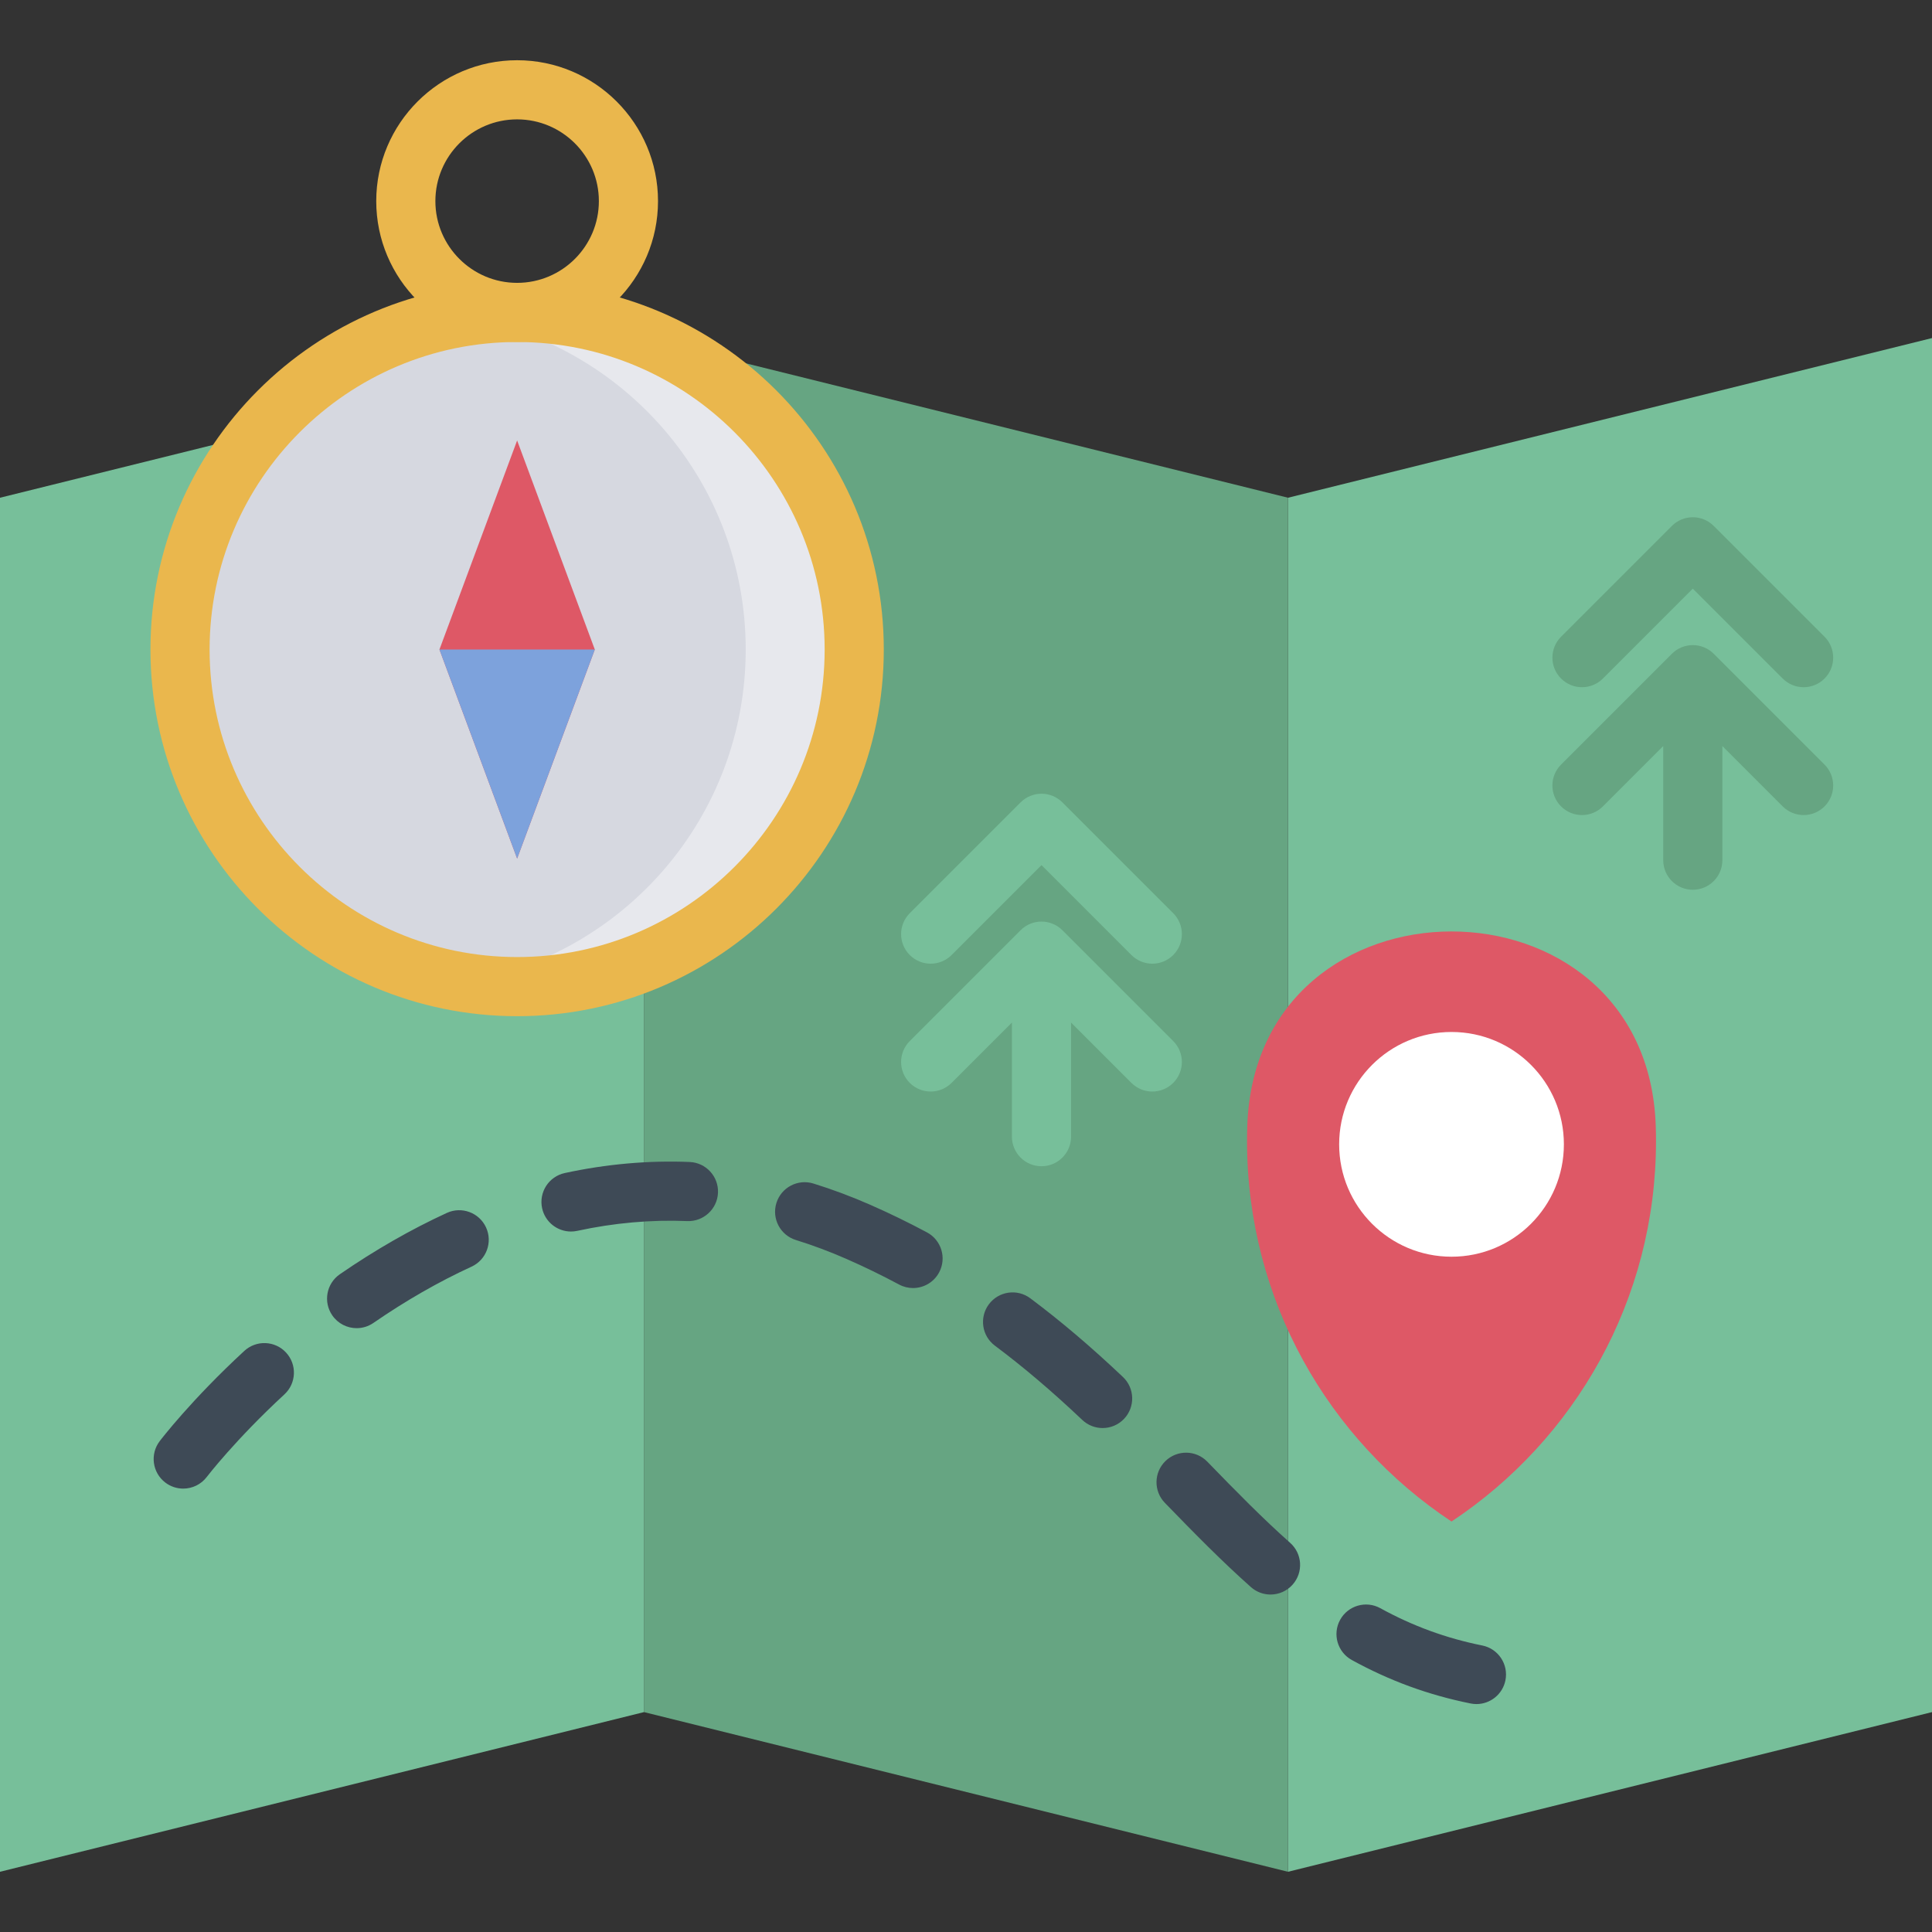 <svg id="Capa_1" enable-background="new 0 0 490 490" height="512" viewBox="0 0 490 490" width="512" xmlns="http://www.w3.org/2000/svg"><rect x="0" y="0" width="490" height="490" fill="#333333" stroke="none"/><g><path d="m326.667 474.726 163.333-40.497v-348.487l-163.333 40.497z" fill="#77bf9a"/><path d="m163.333 434.229 163.334 40.497-.004-348.491-163.33-40.493z" fill="#66a582"/><path d="m0 474.726 163.333-40.497v-348.487l-163.333 40.497z" fill="#77bf9a"/><circle cx="131.155" cy="164.735" fill="#d6d8e0" r="85.496"/><path d="m216.65 164.735c0 47.21-38.28 85.49-85.5 85.49-4.69 0-9.28-.38-13.76-1.11 40.68-6.57 71.74-41.85 71.74-84.38s-31.06-77.81-71.74-84.39c4.48-.73 9.07-1.11 13.76-1.11 47.22 0 85.5 38.28 85.5 85.5z" fill="#e7e8ed"/><g fill="#de5866"><path d="m150.857 164.735-19.702-53.022-19.703 53.022 19.703 53.021z"/><path d=""/></g><path d="m131.155 86.739c-19.703 0-35.732-16.029-35.732-35.732s16.029-35.732 35.732-35.732 35.732 16.029 35.732 35.732-16.029 35.732-35.732 35.732zm0-56.465c-11.432 0-20.732 9.3-20.732 20.732s9.3 20.732 20.732 20.732 20.732-9.3 20.732-20.732-9.3-20.732-20.732-20.732z" fill="#eab74d"/><g><path d="m316.276 289.409c0 40.299 20.615 75.77 51.863 96.484 31.248-20.715 51.863-56.185 51.863-96.484 0-1.259-.02-2.514-.06-3.764-2.107-65.88-101.5-65.88-103.607 0-.039 1.25-.059 2.505-.059 3.764z" fill="#de5866"/><circle cx="368.139" cy="290.233" fill="#fff" r="28.499"/></g><path d="m374.469 432.19c-.49 0-.987-.048-1.486-.148-10.703-2.153-20.561-5.759-30.138-11.027-3.629-1.996-4.954-6.557-2.958-10.186s6.555-4.955 10.186-2.958c8.221 4.521 16.682 7.618 25.867 9.464 4.061.817 6.691 4.771 5.874 8.832-.716 3.562-3.846 6.023-7.345 6.023zm-52.235-27.779c-1.771 0-3.548-.624-4.977-1.892-7.333-6.512-14.222-13.528-21.824-21.365-2.884-2.973-2.812-7.721.161-10.605 2.974-2.884 7.721-2.812 10.605.161 7.389 7.617 14.071 14.424 21.018 20.592 3.097 2.75 3.378 7.491.628 10.588-1.481 1.67-3.542 2.521-5.611 2.521zm-275.767-26.864c-1.583 0-3.179-.5-4.536-1.532-3.293-2.508-3.935-7.208-1.43-10.503.32-.42 7.985-10.444 21.458-22.885 3.042-2.811 7.788-2.621 10.598.422s2.621 7.788-.422 10.598c-12.433 11.48-19.624 20.853-19.695 20.946-1.477 1.936-3.713 2.954-5.973 2.954zm233.182-15.361c-1.851 0-3.705-.681-5.155-2.054-7.681-7.273-14.933-13.436-22.168-18.841-3.319-2.479-3.999-7.179-1.521-10.498 2.479-3.318 7.179-3.999 10.498-1.52 7.707 5.758 15.396 12.289 23.504 19.966 3.008 2.848 3.137 7.595.29 10.603-1.476 1.558-3.46 2.344-5.448 2.344zm-189.193-25.333c-2.383 0-4.726-1.133-6.181-3.243-2.352-3.41-1.493-8.08 1.917-10.432 8.89-6.13 18.02-11.363 27.134-15.554 3.766-1.729 8.217-.081 9.947 3.682 1.73 3.764.082 8.217-3.682 9.947-8.332 3.83-16.704 8.633-24.884 14.273-1.3.897-2.783 1.327-4.251 1.327zm141.108-10.175c-1.196 0-2.409-.287-3.537-.891-4.334-2.323-8.841-4.514-13.395-6.513-4.217-1.851-8.514-3.458-12.773-4.776-3.957-1.225-6.172-5.425-4.947-9.382s5.425-6.17 9.382-4.947c4.799 1.485 9.632 3.292 14.367 5.37 4.911 2.156 9.773 4.521 14.452 7.028 3.651 1.957 5.024 6.502 3.067 10.153-1.352 2.523-3.941 3.958-6.616 3.958zm-86.75-14.334c-3.452 0-6.559-2.398-7.322-5.909-.879-4.048 1.689-8.042 5.737-8.921 10.56-2.294 21.284-3.237 31.688-2.805 4.139.172 7.354 3.667 7.182 7.805-.172 4.139-3.689 7.349-7.805 7.182-9.138-.381-18.568.452-27.881 2.476-.536.116-1.072.172-1.599.172z" fill="#3e4a56"/><g><path d="m406.531 172.096 22.803-22.803 22.803 22.803c1.464 1.464 3.384 2.197 5.303 2.197s3.839-.732 5.303-2.197c2.929-2.929 2.929-7.678 0-10.606l-28.106-28.106c-2.929-2.929-7.678-2.929-10.606 0l-28.106 28.106c-2.929 2.929-2.929 7.678 0 10.606 2.928 2.929 7.677 2.929 10.606 0z" fill="#66a582"/><path d="m434.636 165.811c-2.929-2.929-7.678-2.929-10.606 0l-28.106 28.106c-2.929 2.929-2.929 7.678 0 10.606 2.929 2.929 7.678 2.929 10.606 0l15.303-15.303v28.945c0 4.142 3.358 7.5 7.5 7.5s7.5-3.358 7.5-7.5v-28.945l15.303 15.303c1.464 1.464 3.384 2.197 5.303 2.197s3.839-.732 5.303-2.197c2.929-2.929 2.929-7.678 0-10.606z" fill="#66a582"/><g fill="#77bf9a"><path d="m269.449 203.504c-1.406-1.407-3.314-2.197-5.303-2.197s-3.897.79-5.303 2.197l-28.106 28.106c-2.929 2.929-2.929 7.678 0 10.606 2.929 2.929 7.678 2.929 10.606 0l22.803-22.803 22.803 22.803c1.464 1.465 3.384 2.197 5.303 2.197s3.839-.732 5.303-2.197c2.929-2.929 2.929-7.678 0-10.606z"/><path d="m269.449 235.931c-2.929-2.929-7.678-2.929-10.606 0l-28.106 28.106c-2.929 2.929-2.929 7.678 0 10.606 2.929 2.929 7.678 2.929 10.606 0l15.303-15.303v28.945c0 4.142 3.358 7.5 7.5 7.5s7.5-3.358 7.5-7.5v-28.945l15.303 15.303c1.464 1.464 3.384 2.197 5.303 2.197s3.839-.732 5.303-2.197c2.929-2.929 2.929-7.678 0-10.606z"/></g></g><path d="m131.155 257.73c-51.278 0-92.996-41.718-92.996-92.996s41.718-92.996 92.996-92.996 92.996 41.718 92.996 92.996-41.718 92.996-92.996 92.996zm0-170.991c-43.007 0-77.996 34.989-77.996 77.996s34.989 77.996 77.996 77.996 77.996-34.989 77.996-77.996-34.989-77.996-77.996-77.996z" fill="#eab74d"/><path d="m150.857 164.735h-39.405l19.703 53.021z" fill="#7da2dc"/></g></svg>